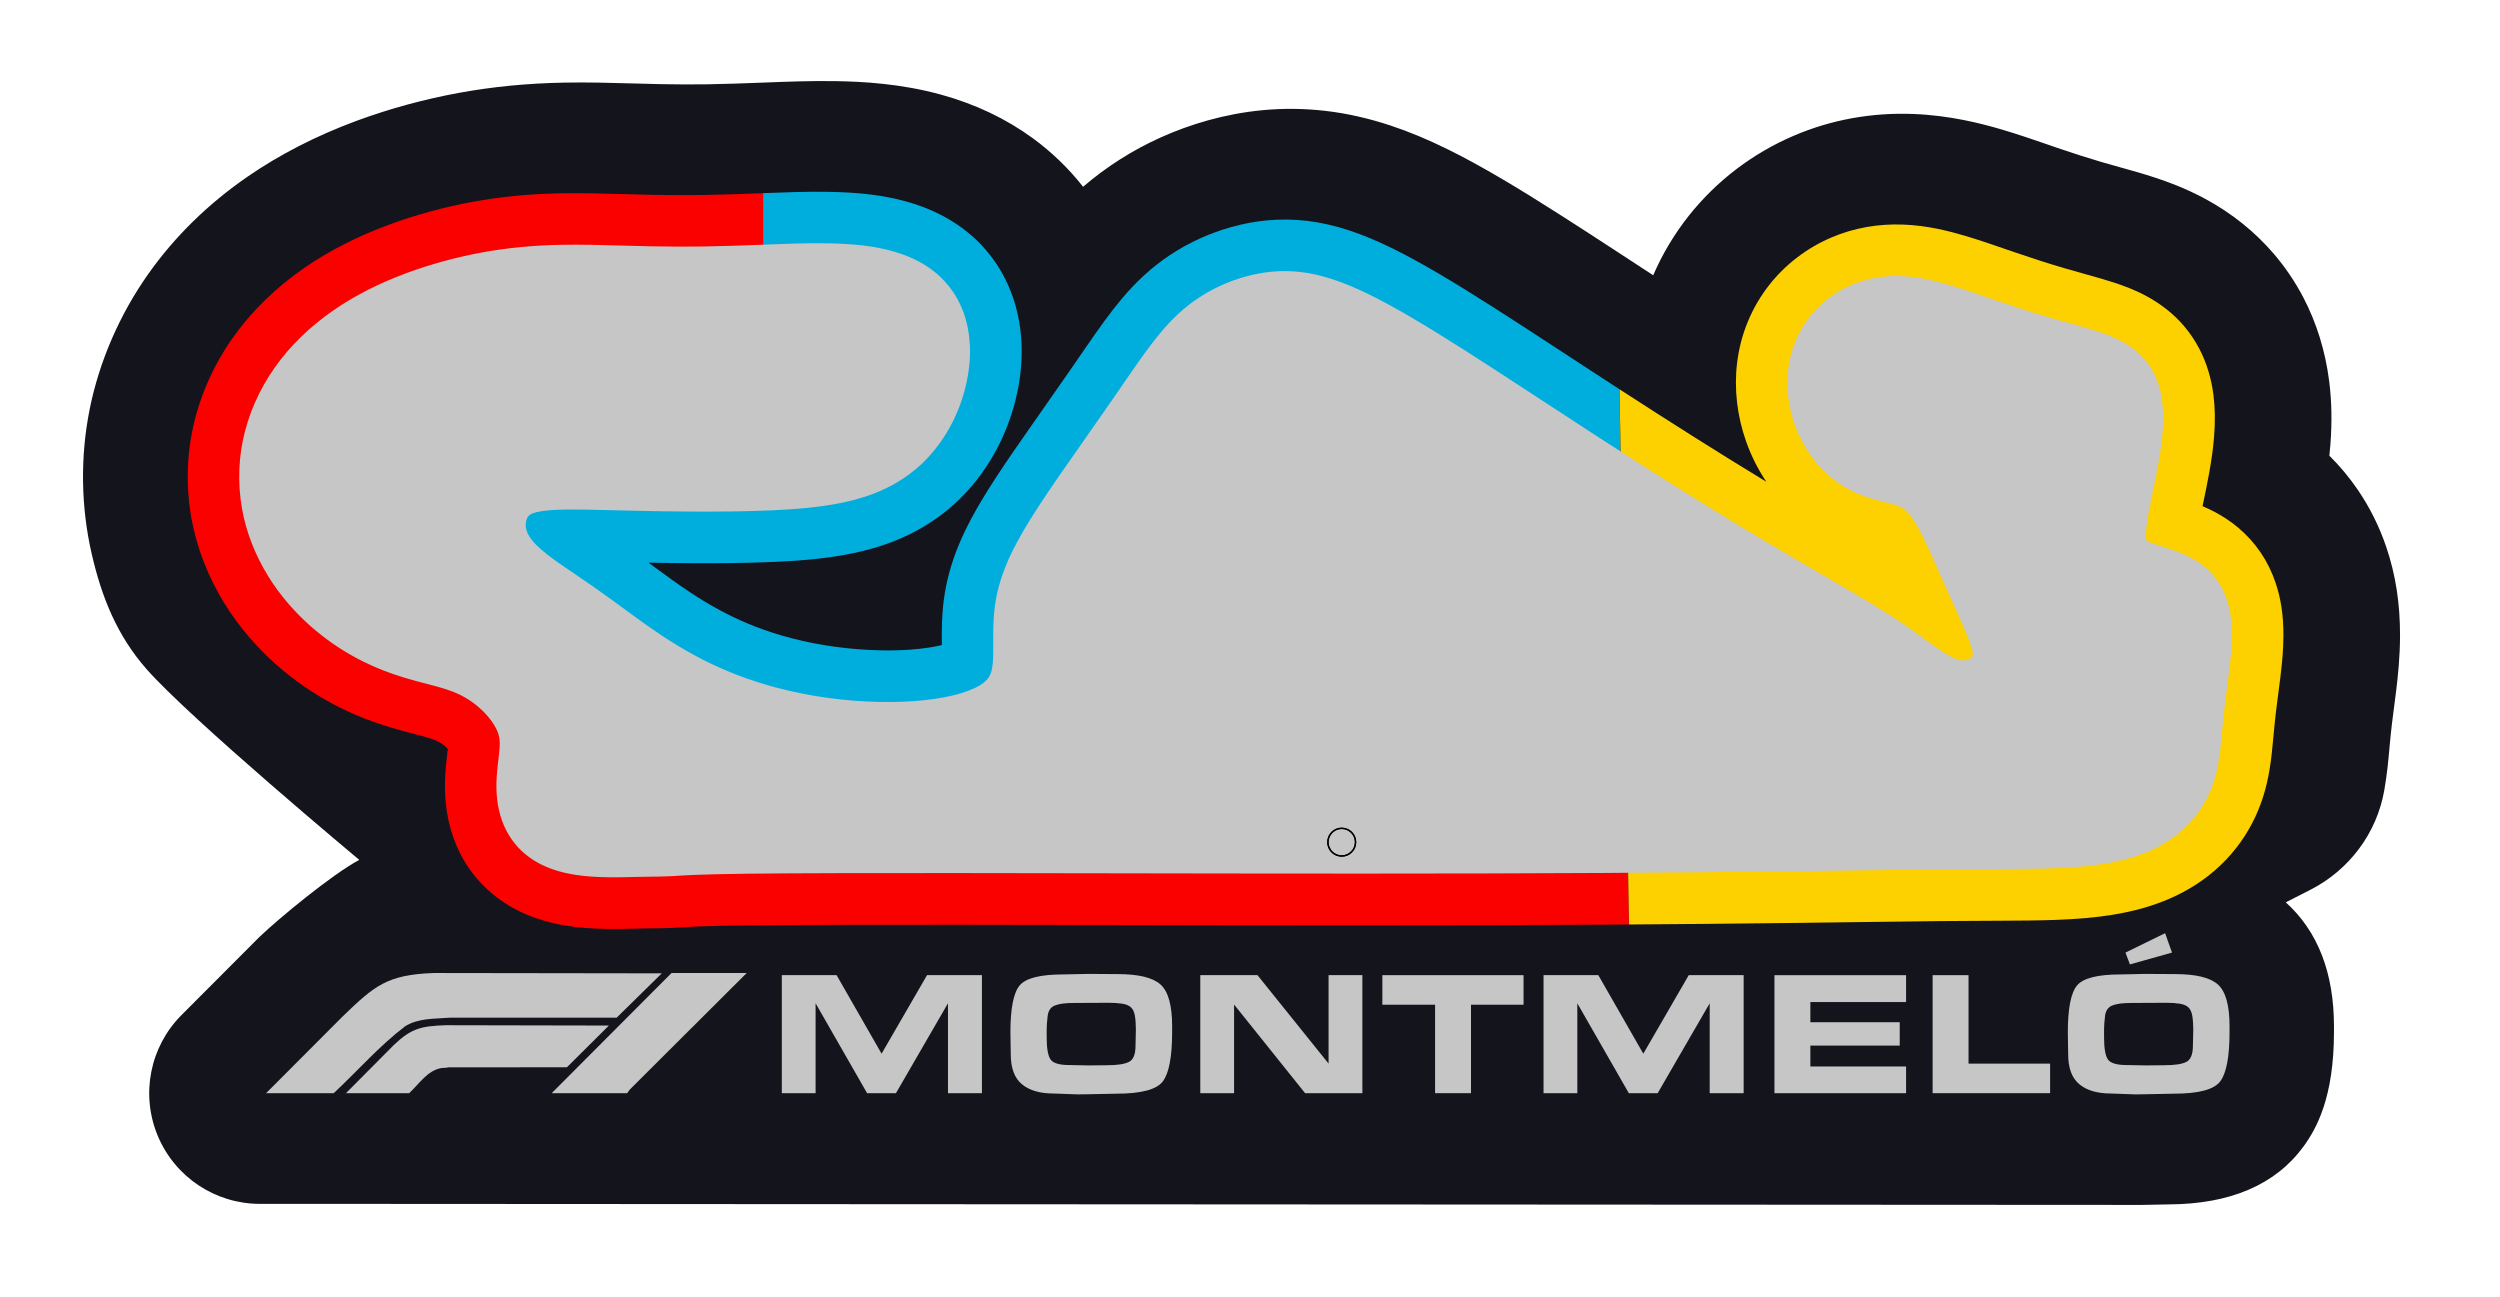 <svg viewBox="0 0 1280.71 664.65" xmlns="http://www.w3.org/2000/svg" data-name="Capa 1" id="Capa_1">
  <defs>
    <style>
      .cls-1 {
        stroke: #c6c6c6;
        stroke-miterlimit: 10;
      }

      .cls-1, .cls-2 {
        fill: #c6c6c6;
      }

      .cls-3 {
        fill: #00aede;
      }

      .cls-4 {
        fill: none;
        stroke: #000;
        stroke-linecap: round;
        stroke-linejoin: round;
        stroke-width: .71px;
      }

      .cls-5 {
        fill: #14141d;
      }

      .cls-6 {
        fill: #fdd100;
      }

      .cls-7 {
        fill: #fa0100;
      }
    </style>
  </defs>
  <path d="M184.11,440.47c-13.9,7.36-41.66,30.33-51.2,39.52-.27.26-.54.52-.8.79l-39.11,39.2c-16.19,16.22-21.01,40.6-12.23,61.77,8.78,21.17,29.45,34.97,52.36,34.97h34.64l929.66.54c.08,0,13.61-.27,13.61-.27,31.37-.13,54.53-10.03,68.84-29.43,6.77-9.19,15.78-25.28,15.78-58.89v-2.9c0-27.39-8.3-48.75-24.69-63.52l12.61-6.43c19.87-10.14,34-28.95,37.84-50.92.02-.14.05-.27.07-.41,1.4-8.14,2.03-15.04,2.53-20.58l.08-.92c.42-4.6.8-8.48,1.29-12.52.28-2.29.59-4.67.91-7.11.41-3.12.83-6.32,1.23-9.61.95-7.83,1.92-17.25,1.97-27.79.07-16.69-2.26-31.73-7.13-45.97-3.49-10.23-8.29-19.89-14.27-28.72-4.33-6.4-9.29-12.37-14.8-17.82.21-1.95.38-3.87.53-5.76.88-11.5.68-22.08-.62-32.36-1.96-15.46-6.45-29.98-13.35-43.13-4.13-7.86-9.13-15.26-14.88-22-9.73-11.4-21.6-20.94-35.26-28.32-10.27-5.56-19.6-8.88-25.72-10.89-5.83-1.92-11.13-3.4-15.81-4.71l-1.37-.38c-3.59-1-6.98-1.95-10.36-2.94-6.56-1.92-14.1-4.33-22.42-7.17-1.73-.59-3.45-1.19-5.16-1.78-7.41-2.56-15.07-5.2-23.4-7.66-10.42-3.07-26.44-7.24-45.27-7.96-21.4-.82-41.97,2.91-61.15,11.08-21.14,9-39.8,23.23-53.97,41.13-7.36,9.3-13.47,19.52-18.18,30.41-2.85-1.86-5.68-3.71-8.48-5.54l-7.19-4.7c-10.01-6.54-21.59-14.09-32.31-20.92-11.59-7.39-20.94-13.16-29.43-18.16-10.35-6.1-19.47-11.08-27.88-15.22-10.37-5.11-19.99-9.1-29.4-12.21-11.06-3.66-22.17-6.17-33.02-7.44-10.86-1.28-21.88-1.4-32.77-.34-9.21.89-18.52,2.64-27.69,5.19-8.24,2.3-16.39,5.25-24.2,8.77-14.42,6.5-27.74,14.98-39.69,25.24-7.35-9.38-16-17.73-25.72-24.84-13.71-10.03-29.54-17.55-47.03-22.36-20.81-5.73-40.54-6.69-53.56-6.91-12.82-.22-25.27.26-36.26.69l-1.59.06c-9.34.36-19.22.72-28.29.86-7.74.11-15.6.09-24.06-.08-4.84-.1-9.54-.23-14.15-.36-11.35-.32-23.09-.65-35.14-.42-18.97.35-36.64,2.08-54.01,5.26-8.75,1.6-17.56,3.61-26.18,5.95-9.02,2.45-17.9,5.29-26.38,8.43-20.45,7.58-39.14,17.16-55.56,28.47-20.31,13.99-37.46,30.79-50.96,49.92-14.71,20.83-25.08,44.76-30,69.19-4.92,24.45-4.54,50.22,1.1,74.54,5.04,21.75,12.8,41.33,27.92,58.58,22.41,25.57,109.07,97.84,109.07,97.84Z" class="cls-5"></path>
  <path d="M212.02,405.35h0,0ZM1154,275.79h0s0,0,0,0ZM428.84,240.33h0,0Z" class="cls-2"></path>
  <path d="M416.4,171.69s0,0,0,0c0,0,0,0,0,0Z" class="cls-2"></path>
  <path d="M382.85,445.67h0,0ZM984.5,338.86h0ZM482.26,337.45h0s0,0,0,0ZM1108.2,251.79s0,0,0,0c0,0,0,0,0,0ZM1108.15,251.77s0,0,0,0c0,0,0,0,0,0ZM1108.11,251.75s0,0,0,0c0,0,0,0,0,0ZM1108.06,251.73s0,0,.01,0c0,0,0,0-.01,0ZM1107.98,251.7s.03.01.04.02c-.02,0-.03-.01-.04-.02ZM1107.94,251.69s.02,0,.03.01c-.01,0-.02,0-.03-.01ZM1107.89,251.67h.03s-.02,0-.03,0ZM1107.85,251.65s.02,0,.03.01c0,0-.02,0-.03-.01ZM1107.8,251.64s.02,0,.03.01c0,0-.02,0-.03-.01ZM1107.76,251.62s.02,0,.03,0c0,0-.02,0-.03,0ZM1107.71,251.6s.02,0,.03,0c0,0-.02,0-.03,0ZM1107.66,251.59s.02,0,.03,0c0,0-.02,0-.03,0ZM1107.62,251.57s.02,0,.03,0c0,0-.02,0-.03,0ZM1107.57,251.55s.01,0,.02,0c0,0-.02,0-.02,0ZM1107.53,251.54s.01,0,.02,0c0,0,0,0-.02,0ZM1107.48,251.52h0,0ZM1107.38,251.49s.01,0,.02,0c0,0-.01,0-.02,0ZM1107.33,251.47s0,0,0,0c0,0,0,0,0,0ZM1107.28,251.45h0,0ZM1106.84,251.3s0,0,0,0c0,0,0,0,0,0ZM1106.79,251.29s0,0,0,0c0,0,0,0,0,0ZM1106.64,251.24s.01,0,.02,0c0,0-.01,0-.02,0ZM1106.59,251.22s.02,0,.02,0c0,0-.02,0-.02,0ZM1106.53,251.2s.02,0,.03,0c-.01,0-.02,0-.03,0ZM1106.45,251.18s.04.01.06.02c-.02,0-.04-.01-.06-.02Z" class="cls-2"></path>
  <path d="M382.85,445.67c12.9-.16,29.44-.25,48.22-.29s39-.05,60.83-.03c21.64.02,44.48.06,67.75.1,23.07.04,46.56.09,69.89.12,23.13.03,46.08.05,68.45.05,22.18,0,43.77-.03,64.49-.08,20.55-.05,40.23-.13,58.9-.24,18.51-.1,36.03-.24,52.48-.39,16.52-.15,31.97-.32,46.4-.5,28.27-.35,52.55-.73,74.01-.94,10.68-.11,20.69-.14,30.31-.18,9.54-.04,18.69-.08,27.53-.4,8.76-.32,17.2-.94,25.26-2.23,7.98-1.28,15.59-3.25,22.56-6.25s13.17-7.04,18.23-11.92,8.81-10.4,11.44-16.02c2.6-5.57,4.06-11.16,4.96-16.41s1.29-9.96,1.74-14.81.91-9.7,1.55-14.99,1.43-10.88,2.15-16.74c.71-5.82,1.33-11.84,1.35-17.91.03-6.01-.52-12.15-2.57-18.14-1.01-2.97-2.42-5.88-4.21-8.53s-3.96-5-6.29-6.96-4.73-3.47-7.11-4.72c-4.75-2.49-9.31-3.89-13.09-5.07s-6.7-2.15-8.3-2.91c-.8-.38-1.25-.68-1.47-.84s-.22-.16-.25-.17-.1-.06-.22-.41-.28-1.01-.37-2.02c-.17-1.98,0-5.28.6-9.34s1.56-8.79,2.61-13.85,2.17-10.34,3.12-15.68c.95-5.29,1.73-10.61,2.13-15.81s.43-10.21-.19-15.17-1.93-9.8-4.29-14.29c-1.18-2.25-2.62-4.38-4.26-6.3-3.22-3.77-7.12-6.62-11.05-8.74-3.89-2.11-7.84-3.59-11.84-4.91-3.96-1.3-7.98-2.43-12.13-3.59-4.12-1.15-8.35-2.33-12.69-3.6-8.49-2.48-17.34-5.35-26.05-8.32-8.56-2.92-16.92-5.92-25.12-8.34s-16.11-4.23-24.45-4.55-16.66.96-24.59,4.34-14.96,8.53-20.61,15.66c-2.85,3.6-5.27,7.66-7.09,12.06-1.81,4.36-3.04,9.05-3.62,13.84-1.13,9.26.16,18.83,3.22,27.46,3.05,8.6,7.85,16.32,13.7,22.35,2.91,3,6.09,5.58,9.35,7.69s6.53,3.7,9.67,4.94c3.11,1.22,6.04,2.09,8.64,2.77s4.87,1.21,6.72,1.71,3.26.96,4.4,1.44,2,.96,2.9,1.62,1.84,1.51,2.94,2.82,2.32,3.04,3.66,5.28c2.62,4.4,5.61,10.77,8.91,18.15,3.21,7.17,6.79,15.26,10.29,23.01,1.77,3.9,3.5,7.73,5.06,11.28,1.54,3.52,2.89,6.78,3.77,9.39s1.24,4.43,1.33,5.57-.02,1.55-.14,1.92-.33.77-.84,1.29-1.31,1.07-2.23,1.47-1.92.65-2.94.73c-2.01.15-4.23-.23-7.8-2.06-1.75-.9-3.8-2.16-6.13-3.75-4.57-3.11-10.26-7.48-17.18-12.25-6.8-4.69-14.78-9.69-23.75-14.99-8.82-5.21-18.63-10.84-29.37-17.1s-21.71-12.75-33.54-19.92c-22.99-13.93-48.07-29.82-72.3-45.53-11.86-7.7-23.52-15.33-34.65-22.6s-21.66-14.13-31.51-20.41c-9.69-6.18-18.67-11.76-26.9-16.62-8.1-4.77-15.46-8.84-22.24-12.17s-12.77-5.86-18.56-7.78-11.09-3.11-16.27-3.73-9.97-.6-14.6-.15-8.88,1.3-13.08,2.47-8.13,2.6-12.05,4.37c-7.6,3.43-14.85,8.14-21.26,14.03-3.14,2.88-6.07,6.02-8.89,9.37-5.47,6.5-10.55,13.78-16.19,21.94-2.76,4-5.65,8.21-8.69,12.61-5.91,8.55-12.41,17.83-18.97,27.18s-12.69,18.12-18.34,26.76c-5.46,8.35-10.26,16.28-13.99,23.95-3.65,7.51-6.27,14.9-7.69,22.09-1.38,6.95-1.64,13.6-1.64,19.44s.14,10.57-.2,14.32c-.17,1.83-.43,3.37-.78,4.64s-.74,2.23-1.25,3.14-1.11,1.71-2.01,2.6-2.05,1.8-3.63,2.76c-3.07,1.85-7.72,3.75-13.79,5.24s-13.01,2.52-20.97,3.09c-15.19,1.08-33.29.25-50.86-2.69-8.31-1.39-16.5-3.24-24.31-5.49s-14.74-4.73-21.47-7.57c-12.85-5.41-23.97-11.85-33.75-18.34-9.14-6.07-17.19-12.17-24.82-17.73-7.13-5.2-13.95-9.91-20.38-14.24-3.04-2.05-5.98-4.03-8.73-5.99-5.26-3.74-9.84-7.52-12.62-10.95-1.31-1.62-2.23-3.14-2.83-4.56s-.87-2.65-.95-3.95.09-2.57.43-3.7.78-1.95,1.23-2.54.85-.98,1.65-1.46,1.95-.97,3.74-1.41,4.01-.77,6.76-1c5.25-.43,12.16-.44,19.99-.31,7.31.12,15.45.36,24.01.55,15.79.36,32.95.58,49.41.36,7.25-.1,14.37-.28,21.28-.6,12.76-.59,24.78-1.59,36.11-4.04,4.99-1.08,9.85-2.45,14.54-4.22,8.66-3.28,16.75-8.06,23.61-14.36,11.8-10.84,19.93-25.95,23.26-42.03,1.25-6.05,1.81-12.25,1.47-18.41-.3-5.36-1.29-10.71-3.16-15.81-1.63-4.44-3.94-8.69-6.89-12.47-2.57-3.29-5.63-6.21-8.99-8.67-5.79-4.23-12.44-7.1-19.39-9.01-10.23-2.81-21.22-3.68-32.47-3.88-10.97-.19-22.17.28-33.1.7-10.42.4-20.59.77-30.31.91-9.4.14-18.4.08-27-.09-16.43-.32-31.45-1.05-46.03-.78-13.63.25-26.83,1.42-40.26,3.88-6.35,1.16-12.74,2.61-19.24,4.37s-12.65,3.71-19.1,6.1c-12.32,4.57-24.98,10.56-36.87,18.76-11.12,7.66-21.52,17.3-29.74,28.93-7.68,10.87-13.39,23.47-16.1,36.92-2.53,12.56-2.38,25.82.57,38.55,2.73,11.75,7.83,23.01,14.56,32.96,6.29,9.3,13.96,17.46,22.13,24.2,7.64,6.31,15.71,11.37,23.54,15.25,7.32,3.63,14.43,6.21,20.82,8.14,5.91,1.78,11.17,3.03,15.68,4.26,4.27,1.16,7.88,2.31,11.18,3.75,3.08,1.35,5.94,2.97,8.69,4.97,2.57,1.87,5.02,4.09,7.11,6.39,1.95,2.16,3.56,4.39,4.71,6.4,1.07,1.88,1.74,3.53,2.14,5.03.38,1.41.56,2.73.58,4.43.02,1.59-.13,3.53-.4,5.96-.26,2.27-.62,4.95-.91,7.99-.53,5.62-.83,12.51.81,19.9.73,3.26,1.84,6.6,3.49,9.85,1.54,3.03,3.55,5.97,5.99,8.58,2.26,2.41,4.87,4.54,7.69,6.3,5.21,3.25,11.02,5.23,16.79,6.42,5.03,1.04,10.06,1.5,14.87,1.72,4.19.19,8.22.19,11.9.14,3.21-.04,6.15-.12,8.78-.18,4.52-.1,8.05-.12,10.99-.17,2.22-.03,4.18-.1,6.14-.21,2.88-.16,5.67-.4,11.58-.64,2.92-.12,6.58-.24,11.17-.34,4.47-.1,9.82-.19,16.01-.27" class="cls-1"></path>
  <path d="M485.63,560.02v-46.05l-26.65,46.05h-14.78l-26.38-46.05v46.05h-17.31v-60.46h28.07l23.04,40.23,23.28-40.23h28.13v60.46h-17.4Z" class="cls-2"></path>
  <path d="M557.78,498.92l14.68.09c10.76,0,18.11,1.78,22.07,5.35,3.96,3.57,5.94,10.7,5.94,21.39v2.9c0,12.57-1.57,20.98-4.71,25.24-3.14,4.26-11.09,6.39-23.84,6.39l-13.87.27-5.8.09-12.51-.45c-7.01,0-12.42-1.59-16.23-4.76-3.81-3.17-5.71-8.29-5.71-15.36l-.18-11.15c0-12.27,1.57-20.29,4.71-24.07,3.14-3.78,10.61-5.67,22.39-5.67l13.05-.27ZM547.81,545.61l9.88.18,9.43-.09c5.2,0,8.93-.56,11.19-1.68,2.27-1.12,3.4-3.89,3.4-8.32l.18-8.18c0-2.79-.17-5.17-.5-7.14-.33-1.97-1.01-3.42-2.04-4.36-1.03-.94-2.55-1.56-4.58-1.86-2.03-.3-4.19-.45-6.48-.45l-18.31.09c-4.17,0-7.34.42-9.52,1.27-2.18.85-3.43,2.65-3.76,5.41-.33,2.76-.5,5.04-.5,6.86v4.09c0,5.58.65,9.33,1.95,11.27,1.3,1.94,4.52,2.91,9.65,2.91Z" class="cls-2"></path>
  <path d="M668.58,560.02l-36.38-45.41v45.41h-17.31v-60.46h29.3l36.42,45.32v-45.32h17.31v60.46h-29.34Z" class="cls-2"></path>
  <path d="M735.17,560.02v-45.32h-27.01v-15.14h72.33v15.14h-26.92v45.32h-18.4Z" class="cls-2"></path>
  <path d="M875.85,560.02v-46.05l-26.65,46.05h-14.78l-26.38-46.05v46.05h-17.31v-60.46h28.07l23.04,40.23,23.28-40.23h28.13v60.46h-17.4Z" class="cls-2"></path>
  <path d="M976.46,499.56v13.78h-49.04v10.33h45.78v11.97h-45.78v10.7h49.04v13.69h-67.44v-60.46h67.44Z" class="cls-2"></path>
  <path d="M1050.24,544.88v15.14h-60.19v-60.46h18.4v45.32h41.79Z" class="cls-2"></path>
  <path d="M1099.46,498.92l14.69.09c10.76,0,18.11,1.78,22.07,5.35,3.96,3.57,5.94,10.7,5.94,21.39v2.9c0,12.57-1.57,20.98-4.71,25.24-3.14,4.26-11.09,6.39-23.84,6.39l-13.87.27-5.8.09-12.51-.45c-7.01,0-12.42-1.59-16.23-4.76-3.81-3.17-5.71-8.29-5.71-15.36l-.18-11.15c0-12.27,1.57-20.29,4.71-24.07,3.14-3.78,10.61-5.67,22.39-5.67l13.05-.27ZM1089.49,545.61l9.88.18,9.43-.09c5.2,0,8.93-.56,11.19-1.68s3.4-3.89,3.4-8.32l.18-8.18c0-2.79-.17-5.17-.5-7.14-.33-1.97-1.01-3.42-2.04-4.36s-2.55-1.56-4.58-1.86c-2.03-.3-4.19-.45-6.48-.45l-18.31.09c-4.17,0-7.34.42-9.52,1.27-2.17.85-3.43,2.65-3.76,5.41-.33,2.76-.5,5.04-.5,6.86v4.09c0,5.58.65,9.33,1.95,11.27,1.3,1.94,4.52,2.91,9.65,2.91ZM1091.12,494.05l-2.27-6.06,20.3-9.94,3.53,9.94-21.57,6.06Z" class="cls-2"></path>
  <path d="M136.31,560.02l39.11-39.2c16.37-15.77,22.69-21.5,46.76-22.36l116.84.17-23.11,22.71h-85.35c-7.85.64-15.99.1-23,4.38-13.29,10.13-24.39,22.89-36.6,34.3h-34.64Z" class="cls-2"></path>
  <path d="M177.23,560.02l24.65-24.81c8.95-8.5,14.09-9.56,26.41-10.01l83.64.17-21.5,21.37-60.86.05c-1.13.35-2.37.18-3.5.37-7.19,1.22-11.45,8.27-16.47,12.86h-32.39Z" class="cls-2"></path>
  <polygon points="382.52 498.46 322.56 558.23 321.29 560.02 282.62 560.02 344.01 498.46 382.52 498.46" class="cls-2"></polygon>
  <circle r="7.09" cy="431.43" cx="687.34" class="cls-4"></circle>
  <circle r="7.09" cy="431.43" cx="687.34" class="cls-4"></circle>
  <path d="M390.89,127.28c-10.42.4-20.59.77-30.31.91s-18.4.08-27-.09c-16.43-.32-31.45-1.05-46.03-.78-13.63.25-26.83,1.42-40.26,3.88-6.35,1.16-12.74,2.61-19.24,4.37s-12.65,3.71-19.1,6.1c-12.32,4.57-24.98,10.56-36.87,18.76-11.12,7.66-21.52,17.3-29.74,28.93-7.68,10.87-13.39,23.47-16.1,36.92-2.53,12.56-2.38,25.82.57,38.55,2.73,11.75,7.83,23.01,14.56,32.96,6.29,9.3,13.96,17.46,22.13,24.2,7.64,6.31,15.71,11.37,23.54,15.25,7.32,3.63,14.43,6.21,20.82,8.14,5.91,1.78,11.17,3.03,15.68,4.26,4.27,1.16,7.88,2.31,11.18,3.75,3.08,1.35,5.94,2.97,8.69,4.97,2.57,1.87,5.02,4.09,7.11,6.39,1.95,2.16,3.56,4.39,4.71,6.4,1.07,1.88,1.74,3.53,2.14,5.03.38,1.41.56,2.73.58,4.43.02,1.59-.13,3.53-.4,5.96-.26,2.27-.62,4.95-.91,7.99-.53,5.62-.83,12.51.81,19.9.73,3.26,1.84,6.6,3.49,9.85,1.54,3.03,3.55,5.97,5.99,8.58,2.26,2.41,4.87,4.54,7.69,6.3,5.21,3.25,11.02,5.23,16.79,6.42,5.03,1.04,10.06,1.5,14.87,1.72,4.19.19,8.22.19,11.9.14,3.21-.04,6.15-.12,8.78-.18,4.52-.1,8.05-.12,10.99-.17,2.22-.03,4.18-.1,6.14-.21,2.88-.16,5.67-.4,11.58-.64,2.92-.12,6.58-.24,11.17-.34s9.82-.19,16.01-.27" class="cls-4"></path>
  <path d="M382.85,445.67c12.9-.16,29.44-.25,48.22-.29,18.4-.05,39-.05,60.83-.03,21.64.02,44.48.06,67.75.1,23.07.04,46.56.09,69.89.12,23.13.03,46.08.05,68.45.05,22.18,0,43.77-.03,64.49-.08,20.55-.05,40.23-.13,58.9-.24,18.51-.1,36.03-.24,52.48-.39,16.52-.15,31.97-.32,46.4-.5,28.27-.35,52.55-.73,74.01-.94,10.68-.11,20.69-.14,30.31-.18,9.54-.04,18.69-.08,27.53-.4,8.76-.32,17.2-.94,25.26-2.23,7.98-1.28,15.59-3.25,22.56-6.25s13.17-7.04,18.23-11.92c5.02-4.84,8.81-10.4,11.44-16.02,2.6-5.57,4.06-11.16,4.96-16.41s1.29-9.96,1.74-14.81.91-9.7,1.55-14.99,1.43-10.88,2.15-16.74c.71-5.82,1.33-11.84,1.35-17.91s-.52-12.15-2.57-18.14c-1.01-2.97-2.42-5.88-4.21-8.53s-3.96-5-6.29-6.96-4.73-3.47-7.11-4.72c-4.75-2.49-9.31-3.89-13.09-5.07s-6.7-2.15-8.3-2.91c-.8-.38-1.25-.68-1.47-.84s-.22-.16-.25-.17-.1-.06-.22-.41-.28-1.01-.37-2.02c-.17-1.98,0-5.28.6-9.34s1.56-8.79,2.61-13.85c1.04-5.02,2.17-10.34,3.12-15.68.95-5.29,1.73-10.61,2.13-15.81s.43-10.21-.19-15.17-1.93-9.8-4.29-14.29c-1.18-2.25-2.62-4.38-4.26-6.3-3.22-3.77-7.12-6.62-11.05-8.74s-7.84-3.59-11.84-4.91-7.98-2.43-12.13-3.59-8.35-2.33-12.69-3.6c-8.49-2.48-17.34-5.35-26.05-8.32s-16.92-5.92-25.12-8.34-16.11-4.23-24.45-4.55-16.66.96-24.59,4.34c-7.71,3.28-14.96,8.53-20.61,15.66-2.85,3.6-5.27,7.66-7.09,12.06s-3.04,9.05-3.62,13.84c-1.13,9.26.16,18.83,3.22,27.46,3.05,8.6,7.85,16.32,13.7,22.35,2.91,3,6.09,5.58,9.35,7.69s6.53,3.7,9.67,4.94,6.04,2.09,8.64,2.77,4.87,1.21,6.72,1.71,3.26.96,4.4,1.44,2,.96,2.9,1.62,1.84,1.51,2.94,2.82,2.32,3.04,3.66,5.28c2.62,4.4,5.61,10.77,8.91,18.15s6.79,15.26,10.29,23.01c1.77,3.9,3.5,7.73,5.06,11.28s2.89,6.78,3.77,9.39,1.24,4.43,1.33,5.57-.02,1.55-.14,1.92-.33.77-.84,1.29-1.31,1.07-2.23,1.47-1.92.65-2.94.73c-2.01.15-4.23-.23-7.8-2.06-1.75-.9-3.8-2.16-6.13-3.75-4.57-3.11-10.26-7.48-17.18-12.25-6.8-4.69-14.78-9.69-23.75-14.99-8.82-5.21-18.63-10.84-29.37-17.1-10.43-6.09-21.71-12.75-33.54-19.92-22.99-13.93-48.07-29.82-72.3-45.53-11.86-7.7-23.52-15.33-34.65-22.6-11.09-7.24-21.66-14.13-31.51-20.41-9.69-6.18-18.67-11.76-26.9-16.62s-15.46-8.84-22.24-12.17-12.77-5.86-18.56-7.78-11.09-3.11-16.27-3.73-9.97-.6-14.6-.15-8.88,1.3-13.08,2.47-8.13,2.6-12.05,4.37c-7.6,3.43-14.85,8.14-21.26,14.03-3.14,2.88-6.07,6.02-8.89,9.37-5.47,6.5-10.55,13.78-16.19,21.94-2.76,4-5.65,8.21-8.69,12.61-5.91,8.55-12.41,17.83-18.97,27.18-6.34,9.05-12.69,18.12-18.34,26.76-5.46,8.35-10.26,16.28-13.99,23.95-3.65,7.51-6.27,14.9-7.69,22.09s-1.64,13.6-1.64,19.44.14,10.57-.2,14.32c-.17,1.83-.43,3.37-.78,4.64s-.74,2.23-1.25,3.14-1.11,1.71-2.01,2.6-2.05,1.8-3.63,2.76c-3.07,1.85-7.72,3.75-13.79,5.24s-13.01,2.52-20.97,3.09c-15.19,1.08-33.29.25-50.86-2.69-8.31-1.39-16.5-3.24-24.31-5.49s-14.74-4.73-21.47-7.57c-12.85-5.41-23.97-11.85-33.75-18.34-9.14-6.07-17.19-12.17-24.82-17.73-7.13-5.2-13.95-9.91-20.38-14.24-3.04-2.05-5.98-4.03-8.73-5.99-5.26-3.74-9.84-7.52-12.62-10.95-1.31-1.62-2.23-3.14-2.83-4.56s-.87-2.65-.95-3.95.09-2.57.43-3.7.78-1.95,1.23-2.54.85-.98,1.65-1.46,1.95-.97,3.74-1.41,4.01-.77,6.76-1c5.25-.43,12.16-.44,19.99-.31,7.31.12,15.45.36,24.01.55,15.79.36,32.95.58,49.41.36,7.25-.1,14.37-.28,21.28-.6,12.76-.59,24.78-1.59,36.11-4.04,4.99-1.08,9.85-2.45,14.54-4.22,8.66-3.28,16.75-8.06,23.61-14.36,11.8-10.84,19.93-25.95,23.26-42.03,1.25-6.05,1.81-12.25,1.47-18.41-.3-5.36-1.29-10.71-3.16-15.81-1.63-4.44-3.94-8.69-6.89-12.47-2.57-3.29-5.63-6.21-8.99-8.67-5.79-4.23-12.44-7.1-19.39-9.01-10.23-2.81-21.22-3.68-32.47-3.88s-22.17.28-33.1.7" class="cls-4"></path>
  <path d="M834.04,445.26c-4.54.03-7.94.05-12.61.08-18.67.11-38.36.18-58.9.24-20.72.05-42.31.08-64.49.08-22.36,0-45.32-.02-68.45-.05-23.32-.03-46.81-.08-69.89-.12-23.27-.04-46.1-.08-67.75-.1-21.83-.02-42.43-.02-60.83.03-18.78.05-35.32.13-48.22.29-6.19.08-11.54.17-16.01.27-4.58.11-8.25.22-11.17.34-5.9.24-8.7.47-11.58.64-1.96.11-3.92.17-6.14.21-2.94.05-6.47.07-10.99.17-2.62.06-5.57.13-8.78.18-3.68.05-7.71.05-11.9-.14-4.81-.22-9.84-.69-14.87-1.72-5.77-1.19-11.58-3.17-16.79-6.42-2.82-1.76-5.43-3.89-7.69-6.3-2.44-2.61-4.45-5.55-5.99-8.58-1.65-3.24-2.77-6.59-3.49-9.85-1.65-7.39-1.34-14.28-.81-19.9.29-3.04.65-5.72.91-7.99.27-2.43.42-4.37.4-5.96-.02-1.7-.2-3.01-.57-4.43-.4-1.49-1.07-3.14-2.14-5.03-1.15-2.01-2.76-4.24-4.71-6.4-2.09-2.31-4.54-4.52-7.11-6.39-2.75-2-5.61-3.62-8.69-4.97-3.29-1.44-6.9-2.59-11.18-3.75-4.51-1.23-9.78-2.48-15.68-4.26-6.39-1.93-13.5-4.51-20.82-8.14-7.83-3.88-15.9-8.94-23.54-15.25-8.17-6.74-15.84-14.9-22.13-24.2-6.73-9.94-11.84-21.2-14.56-32.96-2.95-12.73-3.1-25.99-.57-38.55,2.7-13.44,8.42-26.04,16.1-36.92,8.22-11.64,18.62-21.27,29.74-28.93,11.9-8.19,24.55-14.19,36.87-18.76,6.45-2.39,12.83-4.4,19.1-6.1,6.49-1.76,12.89-3.21,19.24-4.37,13.42-2.46,26.63-3.63,40.26-3.88,14.58-.27,29.6.45,46.03.78,8.6.17,17.59.23,27,.09,9.73-.14,19.9-.51,30.31-.91v-28.37s-1.1.04-1.1.04c-9.64.37-19.87.75-29.64.89-8.39.13-16.9.1-26.02-.08-4.99-.1-9.85-.24-14.6-.37-11.2-.31-21.78-.61-32.52-.41-15.86.3-30.53,1.72-44.84,4.34-7.2,1.32-14.45,2.97-21.55,4.9-7.38,2-14.62,4.32-21.53,6.88-16.28,6.04-30.38,13.23-43.1,21.99-14.79,10.19-27.18,22.28-36.81,35.93-10.19,14.43-17.36,30.92-20.73,47.67-3.34,16.58-3.08,34.06.75,50.54,3.42,14.74,9.88,29.41,18.7,42.44,7.55,11.16,16.83,21.32,27.57,30.18,8.89,7.33,18.64,13.65,28.99,18.78,7.89,3.91,16.14,7.14,25.23,9.88,4.51,1.36,8.54,2.41,12.09,3.33,1.51.39,2.95.77,4.32,1.14,3.37.92,5.62,1.65,7.27,2.38,1.25.55,2.32,1.15,3.35,1.9.92.67,1.87,1.52,2.64,2.35-.07.6-.15,1.24-.23,1.9-.21,1.76-.48,3.96-.71,6.37-.64,6.81-1.2,17.2,1.36,28.73,1.3,5.83,3.28,11.38,5.88,16.52,2.81,5.54,6.37,10.62,10.56,15.11,3.92,4.19,8.42,7.89,13.38,10.99,7.55,4.72,16.33,8.13,26.08,10.14,5.86,1.21,12.18,1.96,19.31,2.28,3.34.15,6.49.2,9.25.2,1.57,0,3.02-.01,4.31-.03,2.49-.03,4.83-.09,6.98-.14l2.03-.05c2.96-.06,5.48-.1,7.68-.12l3.14-.04c2.7-.04,5.01-.12,7.29-.25.9-.05,1.78-.11,2.75-.17,2.11-.14,4.51-.29,8.39-.45,3.04-.12,6.63-.23,10.67-.33,4.52-.1,9.8-.19,15.7-.26h0c11.94-.15,27.62-.24,47.94-.29,16.69-.04,35.99-.05,60.73-.03,21.63.02,44.46.06,67.72.1h6.52c20.97.05,42.24.09,63.37.12,23.14.03,46.11.06,68.49.05,23.13,0,44.85-.03,64.55-.08,20.47-.05,40.32-.13,58.99-.24,5.19-.03,7.79-.04,12.96-.08" class="cls-7"></path>
  <path d="M829.63,199.42c-9.44-6.12-16.61-10.82-25.63-16.71l-6.82-4.46c-9.92-6.48-21.38-13.95-31.77-20.58-11-7.01-19.82-12.46-27.75-17.13-9.1-5.37-17-9.68-24.12-13.19-8.01-3.94-15.26-6.97-22.18-9.26-7.44-2.46-14.79-4.13-21.85-4.96-6.85-.81-13.8-.88-20.65-.22-6.02.58-11.89,1.69-17.95,3.37-5.48,1.53-10.9,3.49-16.1,5.84-10.59,4.78-20.27,11.17-28.79,19-3.88,3.56-7.6,7.48-11.39,11.98-6.15,7.31-11.49,14.91-17.83,24.08-1.41,2.04-2.86,4.14-4.34,6.29-1.42,2.06-2.87,4.17-4.35,6.32-5.74,8.31-12.22,17.55-18.48,26.48l-.37.53c-5.67,8.09-12.74,18.17-18.85,27.52-6.91,10.56-11.92,19.16-15.76,27.07-4.77,9.8-8.13,19.55-10,28.96-1.94,9.74-2.19,18.45-2.19,24.96,0,1.38,0,2.71.01,4,0,.38,0,.77,0,1.15-.03,0-.06.01-.09.02-3.1.76-8.43,1.79-16.21,2.34-13.38.95-29.48.09-44.17-2.37-7.26-1.21-14.37-2.82-21.13-4.77-6.31-1.82-12.48-3.99-18.32-6.46-9.63-4.06-19.14-9.24-29.08-15.83-6.61-4.39-12.77-8.92-18.73-13.3-.85-.63-1.7-1.25-2.54-1.86,16.21.31,30.29.38,42.85.21,8.27-.11,15.54-.32,22.21-.62,12.11-.56,26.43-1.55,40.77-4.64,6.7-1.45,12.79-3.22,18.62-5.43,12.41-4.71,23.43-11.43,32.74-19.99,15.93-14.63,27.23-34.93,31.83-57.16,1.8-8.7,2.48-17.36,2.02-25.73-.47-8.42-2.1-16.49-4.84-23.99-2.69-7.35-6.46-14.15-11.19-20.19-4.15-5.3-9.05-10.03-14.58-14.07-8.14-5.95-17.76-10.48-28.61-13.46-11.28-3.1-23.47-4.61-39.5-4.89-11.2-.2-22.28.24-32.99.65l-.6.02v28.37c10.93-.42,22.13-.89,33.1-.7,11.24.19,22.24,1.06,32.47,3.88,6.96,1.91,13.61,4.78,19.39,9.01,3.37,2.46,6.42,5.38,8.99,8.67,2.96,3.78,5.27,8.02,6.89,12.47,1.87,5.1,2.86,10.45,3.16,15.81.34,6.16-.22,12.36-1.47,18.41-3.33,16.08-11.46,31.19-23.26,42.03-6.86,6.3-14.95,11.08-23.61,14.36-4.69,1.78-9.55,3.15-14.54,4.22-11.33,2.44-23.35,3.45-36.11,4.04-6.91.32-14.03.5-21.28.6-16.46.22-33.62,0-49.41-.36-8.55-.19-16.69-.43-24.01-.55-7.83-.13-14.73-.12-19.99.31-2.75.23-5.03.57-6.76,1-1.79.44-2.96.94-3.74,1.41-.8.48-1.22.89-1.65,1.46-.44.59-.9,1.44-1.23,2.54-.34,1.14-.5,2.44-.43,3.7.07,1.3.37,2.58.95,3.95.6,1.42,1.52,2.93,2.83,4.56,2.78,3.43,7.36,7.2,12.62,10.95,2.75,1.96,5.69,3.94,8.73,5.99,6.42,4.33,13.25,9.04,20.38,14.24,7.63,5.57,15.68,11.66,24.82,17.73,9.78,6.5,20.9,12.93,33.75,18.34,6.73,2.83,13.92,5.39,21.47,7.57,7.81,2.25,16,4.1,24.31,5.49,17.57,2.94,35.67,3.77,50.86,2.69,7.95-.57,15.1-1.64,20.97-3.09,6.07-1.49,10.72-3.39,13.79-5.24,1.58-.95,2.75-1.88,3.63-2.76.9-.89,1.51-1.71,2.01-2.6.51-.9.91-1.89,1.25-3.14.34-1.27.61-2.81.77-4.64.34-3.75.2-8.67.2-14.32,0-5.84.26-12.5,1.64-19.44,1.43-7.19,4.04-14.58,7.69-22.09,3.73-7.67,8.53-15.6,13.99-23.95,5.65-8.64,12-17.71,18.34-26.76,6.56-9.35,13.06-18.63,18.97-27.18,3.04-4.4,5.93-8.61,8.69-12.61,5.64-8.16,10.72-15.44,16.19-21.94,2.82-3.35,5.75-6.49,8.89-9.37,6.41-5.89,13.66-10.6,21.26-14.03,3.91-1.77,7.92-3.22,12.05-4.37,4.2-1.17,8.52-2.03,13.08-2.47,4.63-.45,9.5-.45,14.6.15,5.18.61,10.58,1.84,16.27,3.73,5.79,1.91,11.89,4.5,18.56,7.78,6.78,3.34,14.15,7.4,22.24,12.17,8.23,4.85,17.22,10.44,26.9,16.62,9.85,6.28,20.42,13.16,31.51,20.41,11.14,7.28,22.79,14.91,34.65,22.6,6.16,4,7.69,5,13.91,8.98l-.61-34.14Z" class="cls-3"></path>
  <line y2="473.6" x2="834.55" y1="445.26" x1="834.04" class="cls-2"></line>
  <path d="M830.24,233.56c18.91,12.12,40.62,25.78,58.39,36.55,11.83,7.17,23.11,13.84,33.54,19.92,10.74,6.27,20.55,11.9,29.37,17.1,8.96,5.3,16.95,10.3,23.75,14.99,6.92,4.77,12.6,9.14,17.18,12.25,2.33,1.59,4.38,2.85,6.13,3.75,3.57,1.83,5.79,2.21,7.8,2.06,1.03-.08,2.03-.33,2.94-.73.92-.4,1.72-.96,2.23-1.47.51-.52.72-.91.84-1.29.12-.37.22-.79.14-1.92-.09-1.14-.46-3.02-1.33-5.57-.88-2.61-2.23-5.86-3.77-9.39-1.55-3.56-3.29-7.38-5.06-11.28-3.51-7.74-7.09-15.84-10.29-23.01-3.3-7.38-6.3-13.74-8.91-18.15-1.34-2.25-2.57-3.99-3.66-5.28-1.1-1.31-2.04-2.16-2.94-2.82-.9-.66-1.77-1.14-2.9-1.62-1.14-.48-2.57-.95-4.4-1.44-1.85-.5-4.11-1.02-6.72-1.71-2.6-.69-5.53-1.55-8.64-2.77-3.13-1.24-6.44-2.85-9.67-4.94-3.26-2.11-6.43-4.69-9.35-7.69-5.85-6.03-10.65-13.75-13.7-22.35-3.06-8.64-4.35-18.2-3.22-27.46.58-4.79,1.81-9.47,3.62-13.84,1.83-4.4,4.25-8.47,7.09-12.06,5.65-7.14,12.9-12.38,20.61-15.66,7.93-3.38,16.39-4.66,24.59-4.34,8.34.32,16.38,2.16,24.45,4.55,8.21,2.42,16.57,5.42,25.12,8.34,8.7,2.97,17.55,5.84,26.05,8.32,4.34,1.27,8.57,2.45,12.69,3.6,4.15,1.16,8.17,2.29,12.13,3.59,3.99,1.31,7.94,2.8,11.84,4.91,3.93,2.13,7.83,4.97,11.05,8.74,1.63,1.92,3.07,4.05,4.26,6.3,2.36,4.49,3.67,9.37,4.29,14.29.63,4.96.59,10.01.19,15.17-.4,5.2-1.18,10.51-2.13,15.81-.95,5.34-2.08,10.66-3.12,15.68-1.05,5.06-2.02,9.82-2.61,13.85-.6,4.06-.77,7.36-.6,9.34.09,1.01.24,1.67.37,2.02.12.35.19.4.22.41.03,0,.03.01.25.17.22.16.67.46,1.47.84,1.59.76,4.55,1.74,8.3,2.91,3.78,1.18,8.34,2.58,13.09,5.07,2.38,1.25,4.82,2.79,7.11,4.72,2.33,1.96,4.5,4.32,6.29,6.96,1.79,2.65,3.2,5.57,4.21,8.53,2.05,5.99,2.59,12.12,2.57,18.14-.03,6.06-.65,12.09-1.35,17.91-.71,5.87-1.51,11.5-2.15,16.74-.64,5.29-1.11,10.18-1.55,14.99-.44,4.85-.85,9.67-1.74,14.81-.9,5.24-2.36,10.84-4.96,16.41-2.63,5.62-6.42,11.18-11.44,16.02-5.06,4.89-11.32,8.94-18.23,11.92-6.97,3.01-14.58,4.97-22.56,6.25-8.05,1.29-16.49,1.91-25.26,2.23-8.84.33-17.99.37-27.53.4-9.62.04-19.63.08-30.31.18-21.46.21-45.74.59-74.01.94-14.43.18-29.89.35-46.4.5-16.46.15-21.36.21-39.87.31l.51,28.34c17.78-.1,22.51-.15,39.63-.31,15.51-.14,30.72-.31,46.49-.5,11.22-.14,21.8-.28,31.84-.42,15.01-.2,29.2-.4,42.1-.52,10.5-.1,20.36-.14,29.9-.18h.24c9.37-.04,19.06-.08,28.47-.42,11.25-.42,20.38-1.23,28.7-2.57,10.99-1.76,20.57-4.45,29.3-8.21,10.19-4.4,19.17-10.3,26.69-17.56,7.29-7.03,13.15-15.25,17.44-24.42,3.36-7.18,5.72-14.9,7.21-23.6,1.02-5.92,1.51-11.33,1.95-16.1l.09-.94c.4-4.39.86-9.14,1.46-14.17.3-2.48.64-5.05.99-7.7.39-2.93.78-5.95,1.16-9.04.79-6.51,1.53-13.59,1.56-21.2.04-10.42-1.26-19.13-4.09-27.41-1.87-5.47-4.41-10.6-7.56-15.26-3.22-4.75-7.1-9.05-11.53-12.77-3.65-3.07-7.75-5.8-12.19-8.13-2.08-1.09-4.12-2.03-6.06-2.86.06-.29.12-.58.18-.87l.29-1.41c1.01-4.83,2.04-9.82,2.98-15.06,1.26-7.06,2.05-12.98,2.48-18.61.59-7.64.48-14.47-.33-20.9-1.1-8.72-3.56-16.76-7.31-23.91-2.17-4.13-4.79-8.01-7.79-11.53-5.18-6.07-11.62-11.21-19.12-15.27-6.21-3.36-12.06-5.45-16.46-6.9-4.62-1.52-9.06-2.76-13.36-3.96l-1.38-.39c-3.59-1-7.3-2.04-10.99-3.12-7.39-2.16-15.74-4.83-24.84-7.94-1.8-.62-3.59-1.23-5.38-1.85-6.79-2.34-13.82-4.77-20.89-6.86-8.13-2.4-19.05-5.21-31.39-5.68-12.97-.49-25.35,1.72-36.78,6.59-12.45,5.3-23.42,13.65-31.73,24.15-4.53,5.72-8.24,12.04-11.04,18.78-2.81,6.76-4.69,13.92-5.58,21.29-1.62,13.28-.01,27.24,4.64,40.37,2.59,7.3,6.08,14.24,10.33,20.56-.51-.31-1.02-.61-1.52-.92-20.96-12.7-47.17-29.25-73.69-46.45l.61,34.14Z" class="cls-6"></path>
  <path d="M314.27,448.92c-2.44,0-5.19-.04-8.05-.17-5.7-.26-10.63-.83-15.09-1.75-6.62-1.36-12.42-3.58-17.25-6.6-2.97-1.85-5.65-4.05-7.98-6.54-2.47-2.64-4.56-5.64-6.22-8.91-1.59-3.13-2.8-6.55-3.61-10.18-1.72-7.73-1.35-14.93-.84-20.34.2-2.08.43-4,.63-5.69.1-.82.19-1.59.27-2.32.28-2.53.41-4.36.39-5.78-.02-1.55-.18-2.77-.53-4.08-.4-1.5-1.06-3.04-2-4.69-1.15-2.02-2.72-4.15-4.53-6.16-2.04-2.25-4.42-4.4-6.89-6.2-2.62-1.91-5.37-3.48-8.42-4.82-2.91-1.27-6.29-2.41-10.98-3.69-1.47-.4-3.01-.8-4.63-1.22-3.32-.86-7.08-1.84-11.09-3.05-7.64-2.3-14.52-4.99-21.04-8.22-8.5-4.21-16.51-9.4-23.81-15.42-8.76-7.23-16.29-15.47-22.41-24.5-6.98-10.32-12.09-21.88-14.77-33.43-2.96-12.77-3.16-26.31-.58-39.15,2.64-13.11,8.28-26.06,16.33-37.45,7.8-11.05,17.92-20.9,30.09-29.28,10.86-7.48,23.03-13.67,37.19-18.92,6.15-2.28,12.62-4.35,19.23-6.14,6.37-1.73,12.88-3.21,19.35-4.4,12.86-2.36,26.1-3.64,40.49-3.91,10.12-.19,20.39.1,31.27.4,4.82.14,9.76.27,14.82.37,9.45.19,18.26.21,26.95.09,10.07-.15,20.91-.55,30.28-.91l1.7-.07c10.34-.4,21.03-.82,31.48-.64,13.68.24,23.8,1.45,32.82,3.93,7.68,2.11,14.36,5.22,19.86,9.24,3.53,2.58,6.65,5.59,9.27,8.94,2.99,3.83,5.39,8.15,7.11,12.85,1.83,5,2.92,10.45,3.24,16.22.34,6.04-.17,12.36-1.5,18.78-3.47,16.74-11.88,31.94-23.69,42.79-6.78,6.23-14.88,11.16-24.07,14.64-4.55,1.72-9.37,3.12-14.75,4.29-12.41,2.67-25.33,3.56-36.34,4.07-6.4.3-13.38.49-21.33.6-14.14.19-30.32.07-49.46-.36-3.01-.07-5.97-.14-8.87-.21-5.32-.13-10.4-.26-15.13-.34-9.38-.16-15.32-.07-19.85.31-2.58.21-4.84.54-6.54.96-1.42.35-2.55.77-3.35,1.25-.65.39-.93.67-1.25,1.09-.28.38-.69,1.05-1,2.09-.3,1.01-.43,2.15-.37,3.21.07,1.16.34,2.3.84,3.48.57,1.35,1.45,2.77,2.62,4.22,2.4,2.97,6.55,6.57,12.34,10.69,2.7,1.92,5.55,3.85,8.57,5.88l.13.09c7.74,5.22,14.23,9.75,20.42,14.27,1.65,1.2,3.31,2.43,5,3.67,6.21,4.56,12.62,9.28,19.77,14.03,11.36,7.54,22.32,13.5,33.52,18.22,6.81,2.87,13.98,5.4,21.31,7.51,7.75,2.24,15.87,4.07,24.15,5.46,16.94,2.83,34.88,3.78,50.52,2.67,7.66-.54,14.83-1.6,20.73-3.05,5.43-1.33,10.19-3.14,13.39-5.07,1.34-.81,2.48-1.67,3.36-2.55.75-.74,1.3-1.45,1.77-2.29.47-.83.82-1.72,1.12-2.81.33-1.22.58-2.7.73-4.4.25-2.8.23-6.29.21-10.34,0-1.24-.01-2.53-.01-3.86,0-5.28.19-12.28,1.67-19.72,1.42-7.16,4.05-14.7,7.81-22.43,3.34-6.86,7.81-14.52,14.08-24.11,5.88-8.99,12.8-18.87,18.36-26.8l.74-1.05c6.17-8.8,12.54-17.89,18.23-26.12,1.51-2.19,2.99-4.33,4.43-6.43,1.45-2.11,2.87-4.17,4.26-6.18,5.93-8.58,10.89-15.64,16.28-22.05,3.04-3.61,5.99-6.72,9.01-9.5,6.4-5.88,13.68-10.68,21.64-14.28,3.96-1.79,8.08-3.28,12.25-4.44,4.53-1.26,8.88-2.08,13.32-2.51,4.95-.48,9.96-.43,14.9.16,5.33.63,10.75,1.87,16.55,3.79,5.72,1.89,11.85,4.46,18.74,7.85,6.52,3.21,13.83,7.21,22.34,12.22,7.56,4.45,16.37,9.9,26.95,16.64,9.35,5.96,19.36,12.47,31.52,20.42l6.86,4.48c9.03,5.9,18.34,11.99,27.79,18.12,26.74,17.35,51.06,32.66,72.26,45.51,10.5,6.36,21.46,12.87,33.52,19.91,4.19,2.45,8.24,4.79,12.14,7.06,6.1,3.53,11.85,6.87,17.23,10.05,9.49,5.61,17.29,10.53,23.83,15.04,3.65,2.52,6.99,4.94,9.93,7.09,2.73,1.99,5.09,3.7,7.24,5.16,2.36,1.61,4.31,2.8,5.98,3.66,3.65,1.87,5.61,2.01,7.05,1.9.85-.07,1.71-.28,2.49-.61.69-.3,1.37-.74,1.8-1.17.39-.4.46-.61.5-.71.07-.2.15-.45.08-1.39-.04-.58-.25-2.26-1.26-5.22-.77-2.27-1.95-5.21-3.73-9.28-1.41-3.23-2.95-6.62-4.57-10.22l-.47-1.05c-2.41-5.32-4.85-10.8-7.18-16.03-1.07-2.39-2.11-4.73-3.11-6.98-2.8-6.25-6.03-13.28-8.84-18-1.23-2.06-2.41-3.78-3.52-5.09-.93-1.1-1.78-1.92-2.69-2.59-.81-.59-1.56-1.01-2.61-1.46-1.07-.45-2.41-.89-4.22-1.38-.9-.24-1.89-.49-2.98-.76-1.15-.29-2.4-.6-3.74-.95-2.31-.61-5.4-1.49-8.8-2.83-3.53-1.39-6.87-3.1-9.92-5.07-3.44-2.23-6.67-4.88-9.59-7.89-6.09-6.28-10.94-14.19-14.02-22.87-3.27-9.22-4.41-18.94-3.29-28.11.6-4.94,1.85-9.72,3.72-14.21,1.85-4.45,4.3-8.62,7.29-12.4,5.52-6.98,12.84-12.55,21.16-16.09,7.75-3.3,16.23-4.8,25.2-4.46,9.36.36,18.17,2.65,24.8,4.6,6.48,1.91,12.92,4.13,19.72,6.48,1.81.62,3.63,1.25,5.46,1.88,9.47,3.24,18.22,6.03,25.99,8.3,3.81,1.12,7.56,2.16,11.19,3.18l1.48.41c4,1.12,8.14,2.28,12.2,3.61,3.34,1.1,7.73,2.67,12.07,5.01,4.58,2.48,8.43,5.53,11.45,9.07,1.7,2,3.2,4.2,4.43,6.56,2.25,4.29,3.74,9.26,4.44,14.77.58,4.6.65,9.65.2,15.45-.36,4.72-1.04,9.79-2.14,15.95-.87,4.86-1.87,9.66-2.83,14.3l-.29,1.41c-.98,4.73-1.99,9.68-2.6,13.77-.55,3.72-.77,7-.59,9.01.07.86.2,1.36.26,1.57.21.15.6.39,1.25.7,1.62.77,4.85,1.82,8.11,2.83l.24.07c3.71,1.16,8.32,2.6,13.09,5.1,2.72,1.43,5.2,3.07,7.37,4.89,2.49,2.09,4.75,4.6,6.55,7.25,1.81,2.67,3.28,5.66,4.38,8.87,1.83,5.36,2.67,11.27,2.64,18.6-.03,6.24-.67,12.37-1.36,18.07-.36,2.99-.75,5.93-1.12,8.78-.36,2.74-.71,5.4-1.02,7.97-.65,5.39-1.13,10.37-1.55,14.95l-.08.94c-.41,4.48-.83,9.12-1.67,13.98-1.08,6.3-2.74,11.79-5.07,16.77-2.84,6.09-6.9,11.77-11.74,16.44-5.1,4.92-11.55,9.14-18.65,12.21-6.65,2.87-14.14,4.95-22.9,6.35-7.22,1.16-15.3,1.87-25.43,2.25-8.96.33-18.43.37-27.58.41-9.62.04-19.56.08-30.3.18-12.86.13-26.95.32-41.87.52-10.12.14-20.81.28-32.13.42-16.03.2-31.21.36-46.41.5-17.08.16-34.74.29-52.49.39-18.54.11-38.36.19-58.91.24-19.8.05-41.49.08-64.49.08-22.37,0-45.33-.02-68.45-.05-18.88-.03-37.86-.06-56.65-.09l-13.24-.02c-23.27-.04-46.1-.08-67.75-.1-24.17-.02-44.07,0-60.82.03-20.52.05-36.29.15-48.21.29h0c-6.03.07-11.41.16-15.99.27-4.19.1-7.93.21-11.14.34-4.17.17-6.84.34-8.98.48-.9.06-1.74.11-2.58.16-1.92.11-3.89.17-6.2.21l-3.06.04c-2.27.03-4.87.06-7.92.13l-1.87.04c-2.13.05-4.45.1-6.92.14-1.18.02-2.51.03-3.94.03ZM294.26,128.68c-2.24,0-4.47.02-6.69.06-14.23.27-27.32,1.53-40.03,3.86-6.39,1.17-12.83,2.64-19.12,4.35-6.52,1.77-12.91,3.81-18.98,6.06-13.94,5.17-25.9,11.25-36.56,18.6-11.89,8.19-21.78,17.81-29.38,28.58-7.82,11.08-13.3,23.66-15.87,36.38-2.5,12.45-2.31,25.57.56,37.95,2.6,11.22,7.56,22.45,14.35,32.48,5.96,8.81,13.32,16.85,21.86,23.9,7.13,5.88,14.95,10.95,23.26,15.07,6.38,3.16,13.12,5.79,20.6,8.05,3.96,1.19,7.69,2.16,10.98,3.02,1.63.42,3.19.83,4.66,1.23,4.83,1.32,8.33,2.5,11.37,3.82,3.24,1.42,6.17,3.09,8.95,5.12,2.63,1.91,5.16,4.19,7.32,6.59,1.95,2.16,3.64,4.46,4.89,6.65,1.07,1.87,1.81,3.62,2.28,5.36.42,1.55.6,2.98.62,4.78.02,1.56-.11,3.45-.41,6.13-.08.74-.18,1.52-.28,2.34-.2,1.68-.43,3.58-.63,5.62-.49,5.2-.85,12.12.79,19.46.76,3.4,1.89,6.6,3.37,9.51,1.54,3.03,3.48,5.81,5.77,8.26,2.15,2.3,4.64,4.34,7.41,6.07,4.55,2.84,10.04,4.94,16.32,6.23,4.31.89,9.1,1.44,14.65,1.69,4.46.2,8.66.18,11.82.14,2.46-.03,4.77-.09,6.89-.13l1.87-.04c3.06-.07,5.67-.1,7.94-.13l3.05-.04c2.27-.04,4.2-.1,6.09-.21.83-.05,1.66-.1,2.56-.16,2.16-.14,4.84-.31,9.04-.48,3.22-.13,6.99-.25,11.19-.34,4.6-.11,9.99-.2,16.02-.27h0c11.92-.15,27.7-.24,48.23-.29,16.76-.04,36.66-.05,60.83-.03,21.64.02,44.48.06,67.75.1l13.24.02c18.79.03,37.77.07,56.65.09,23.12.03,46.09.04,68.45.05,22.99,0,44.69-.03,64.48-.08,20.54-.05,40.36-.13,58.9-.24,17.74-.1,35.4-.23,52.48-.39,15.19-.14,30.37-.3,46.4-.5,11.33-.14,22.01-.29,32.13-.42,14.92-.2,29.01-.39,41.88-.52,10.75-.11,20.7-.14,30.32-.18,9.13-.04,18.56-.07,27.48-.4,10.01-.37,17.98-1.07,25.08-2.21,8.52-1.37,15.79-3.38,22.23-6.16,6.8-2.93,12.95-6.96,17.81-11.64,4.59-4.43,8.44-9.82,11.14-15.6,2.22-4.75,3.8-10,4.85-16.05.82-4.75,1.23-9.33,1.64-13.76l.09-.94c.42-4.6.9-9.61,1.56-15.03.31-2.58.66-5.25,1.03-8,.37-2.84.76-5.76,1.12-8.75.68-5.61,1.32-11.65,1.34-17.74.03-7-.76-12.62-2.49-17.67-1.02-2.98-2.38-5.73-4.05-8.2-1.65-2.44-3.73-4.74-6.02-6.67-2.01-1.69-4.31-3.22-6.86-4.55-4.54-2.38-8.83-3.72-12.62-4.9l-.24-.07c-3.88-1.21-6.81-2.18-8.48-2.98-.67-.32-1.26-.65-1.69-.96l-.15-.11c-.54-.32-.73-.87-.83-1.15-.14-.41-.34-1.15-.45-2.37-.19-2.22.03-5.74.61-9.67.62-4.16,1.64-9.16,2.63-13.93l.29-1.41c.96-4.62,1.96-9.4,2.82-14.22,1.08-6.06,1.75-11.04,2.11-15.67.43-5.61.37-10.47-.19-14.88-.65-5.18-2.05-9.83-4.14-13.81-1.14-2.17-2.51-4.2-4.08-6.04-2.79-3.27-6.38-6.1-10.65-8.41-4.11-2.22-8.17-3.68-11.6-4.81-3.99-1.31-8.1-2.46-12.07-3.57l-1.48-.41c-3.64-1.02-7.4-2.07-11.23-3.19-7.81-2.28-16.59-5.09-26.11-8.34-1.83-.62-3.65-1.25-5.46-1.88-6.78-2.34-13.18-4.55-19.6-6.44-6.47-1.91-15.05-4.14-24.1-4.49-8.55-.32-16.62,1.1-23.98,4.23-7.89,3.36-14.82,8.63-20.05,15.24-2.83,3.58-5.15,7.52-6.9,11.73-1.77,4.25-2.95,8.78-3.52,13.47-1.06,8.73.02,18.01,3.15,26.82,2.94,8.29,7.57,15.85,13.38,21.84,2.77,2.86,5.83,5.38,9.1,7.49,2.89,1.87,6.06,3.49,9.42,4.81,3.26,1.28,6.25,2.13,8.48,2.72,1.32.35,2.56.66,3.69.94,1.1.27,2.12.53,3.03.77,1.94.52,3.39,1,4.58,1.5,1.25.53,2.21,1.06,3.19,1.78,1.1.8,2.11,1.77,3.18,3.05,1.21,1.44,2.49,3.28,3.79,5.47,2.88,4.84,6.16,11.97,8.99,18.29,1.01,2.25,2.05,4.59,3.12,6.98,2.33,5.23,4.77,10.71,7.17,16.02l.47,1.05c1.63,3.6,3.17,7.01,4.59,10.25,1.81,4.14,3.02,7.16,3.81,9.5.79,2.33,1.29,4.44,1.4,5.92.09,1.24,0,1.86-.2,2.46-.21.66-.59,1.25-1.19,1.86-.68.68-1.65,1.33-2.67,1.77-1.07.47-2.22.75-3.4.84-2.59.2-5.15-.46-8.56-2.21-1.77-.91-3.83-2.16-6.28-3.84-2.19-1.49-4.56-3.21-7.31-5.21-2.93-2.13-6.25-4.55-9.87-7.04-6.49-4.48-14.23-9.36-23.66-14.93-5.37-3.17-11.12-6.51-17.21-10.04-3.91-2.27-7.96-4.62-12.15-7.06-12.07-7.04-23.05-13.57-33.56-19.94-21.23-12.87-45.57-28.19-72.34-45.55-9.45-6.13-18.77-12.22-27.8-18.12l-6.86-4.48c-12.15-7.94-22.16-14.45-31.5-20.4-10.55-6.73-19.33-12.15-26.86-16.59-8.44-4.98-15.69-8.94-22.15-12.12-6.77-3.33-12.78-5.85-18.38-7.7-5.62-1.86-10.85-3.06-15.99-3.67-4.73-.56-9.55-.61-14.3-.15-4.27.41-8.47,1.21-12.83,2.42-4.03,1.12-8.01,2.57-11.84,4.29-7.69,3.47-14.71,8.1-20.89,13.78-2.94,2.7-5.8,5.72-8.77,9.24-5.31,6.31-10.23,13.32-16.11,21.83-1.39,2.01-2.8,4.07-4.26,6.18-1.44,2.1-2.92,4.24-4.43,6.43-5.69,8.24-12.07,17.34-18.24,26.14l-.74,1.05c-7.06,10.07-12.89,18.43-18.31,26.72-6.2,9.48-10.62,17.04-13.9,23.8-3.65,7.51-6.2,14.83-7.58,21.74-1.43,7.2-1.62,14.02-1.62,19.17,0,1.32,0,2.6.01,3.84.02,4.12.04,7.67-.22,10.61-.17,1.86-.44,3.51-.82,4.89-.36,1.32-.8,2.42-1.39,3.46-.6,1.06-1.32,1.99-2.25,2.91-1.05,1.04-2.36,2.03-3.89,2.96-3.49,2.11-8.4,3.98-14.18,5.4-6.05,1.49-13.39,2.57-21.2,3.12-15.86,1.12-34.04.17-51.19-2.7-8.39-1.4-16.62-3.26-24.47-5.53-7.44-2.15-14.71-4.71-21.63-7.62-11.36-4.79-22.48-10.83-33.98-18.47-7.2-4.78-13.64-9.52-19.88-14.1-1.69-1.24-3.35-2.46-4.99-3.66-6.17-4.5-12.63-9.01-20.34-14.21l-.13-.09c-3.03-2.05-5.9-3.98-8.63-5.92-6.08-4.33-10.3-8-12.9-11.21-1.34-1.66-2.36-3.3-3.03-4.9-.63-1.49-.97-2.93-1.06-4.42-.08-1.39.1-2.87.49-4.19.34-1.14.85-2.17,1.45-2.98.59-.78,1.16-1.29,2.06-1.82,1.05-.62,2.44-1.15,4.13-1.56,1.86-.46,4.21-.8,6.98-1.03,4.63-.38,10.65-.48,20.13-.32,4.74.08,9.83.21,15.15.34,2.89.07,5.85.15,8.86.21,19.1.43,35.25.55,49.35.36,7.92-.11,14.87-.3,21.24-.6,10.89-.5,23.67-1.37,35.87-4.01,5.24-1.13,9.93-2.49,14.34-4.16,8.85-3.36,16.65-8.09,23.16-14.08,11.37-10.45,19.48-25.11,22.83-41.27,1.28-6.18,1.77-12.25,1.44-18.04-.3-5.49-1.34-10.67-3.07-15.4-1.62-4.42-3.87-8.49-6.68-12.08-2.46-3.14-5.39-5.97-8.71-8.4-5.21-3.81-11.58-6.77-18.93-8.79-8.78-2.41-18.68-3.59-32.11-3.83-10.36-.18-21.02.24-31.32.64l-1.7.07c-9.39.36-20.25.76-30.35.92-8.72.13-17.56.1-27.05-.09-5.07-.1-10.01-.24-14.84-.37-8.45-.24-16.53-.46-24.45-.46Z" class="cls-1"></path>
</svg>
